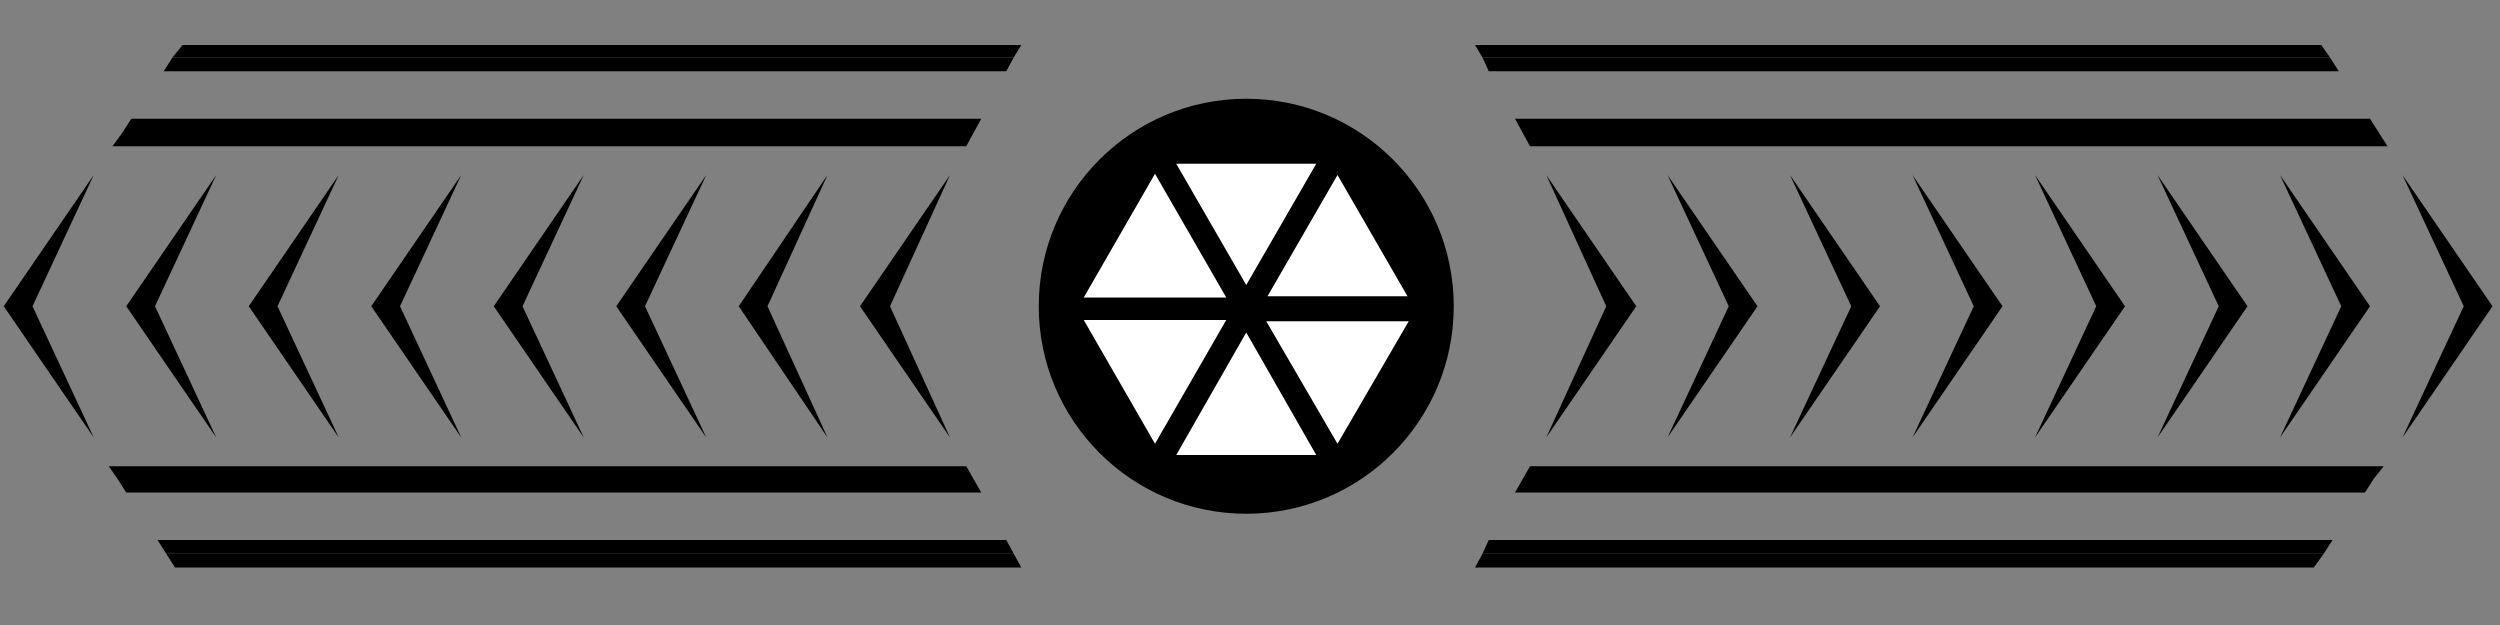 <?xml version="1.0" encoding="utf-8"?>
<!-- Generator: Adobe Illustrator 25.4.1, SVG Export Plug-In . SVG Version: 6.00 Build 0)  -->
<svg version="1.1" id="Warstwa_1" xmlns="http://www.w3.org/2000/svg" xmlns:xlink="http://www.w3.org/1999/xlink" x="0px" y="0px"
	 viewBox="0 0 200 50" style="enable-background:new 0 0 200 50;" xml:space="preserve">
<rect x="0" y="0" width="200" height="50" fill="#808080" stroke="none"/>
<g>
	<g>
		<circle cx="99.7" cy="24.5" r="16.6"/>
		<polygon style="fill:#FFFFFF;" points="99.7,26.6 105.3,36.4 94.1,36.4 		"/>
		<polygon style="fill:#FFFFFF;" points="98.1,25.6 92.4,35.5 86.7,25.6 		"/>
		<polygon style="fill:#FFFFFF;" points="112.7,25.7 107,35.5 101.3,25.7 		"/>
		<polygon style="fill:#FFFFFF;" points="92.4,13.9 98.1,23.8 86.7,23.8 		"/>
		<polygon style="fill:#FFFFFF;" points="107,14 112.6,23.7 101.4,23.7 		"/>
		<polygon style="fill:#FFFFFF;" points="105.3,13.1 99.7,22.8 94.1,13.1 		"/>
	</g>
	<g>
		<polygon points="77.2,38.3 9.4,38.3 10.1,39.4 78.5,39.4 77.3,37.3 8.7,37.3 9.4,38.3 		"/>
		<polygon points="81.7,45.4 81.1,44.3 13.3,44.3 14,45.4 		"/>
		<polygon points="77.2,10.6 9.8,10.6 9,11.7 77.3,11.7 78.5,9.5 10.5,9.5 9.8,10.6 		"/>
		<polygon points="68.8,24.5 76,35 71.2,24.5 76,14 		"/>
		<polygon points="59.1,24.5 66.2,35 61.4,24.5 66.2,14 		"/>
		<polygon points="49.3,24.5 56.5,35 51.6,24.5 56.5,14 		"/>
		<polygon points="39.5,24.5 46.7,35 41.8,24.5 46.7,14 		"/>
		<polygon points="29.7,24.5 36.9,35 32,24.5 36.9,14 		"/>
		<polygon points="19.9,24.5 27.1,35 22.2,24.5 27.1,14 		"/>
		<polygon points="10.1,24.5 17.3,35 12.4,24.5 17.3,14 		"/>
		<polygon points="2.6,24.5 7.5,14 0.3,24.5 7.5,35 		"/>
		<polygon points="81.1,44.3 80.5,43.2 12.6,43.2 13.3,44.3 		"/>
		<polygon points="81.1,4.6 81.7,3.6 14.6,3.6 13.8,4.6 		"/>
		<polygon points="81.1,4.6 13.8,4.6 13.1,5.7 80.5,5.7 		"/>
	</g>
	<g>
		<polygon points="122.5,10.6 190.3,10.6 189.6,9.5 121.2,9.5 122.4,11.7 191,11.7 190.3,10.6 		"/>
		<polygon points="118,3.6 118.6,4.6 186.4,4.6 185.7,3.6 		"/>
		<polygon points="122.5,38.3 189.9,38.3 190.7,37.3 122.4,37.3 121.2,39.4 189.2,39.4 189.9,38.3 		"/>
		<polygon points="130.9,24.5 123.7,14 128.5,24.5 123.7,35 		"/>
		<polygon points="140.6,24.5 133.4,14 138.3,24.5 133.4,35 		"/>
		<polygon points="150.4,24.5 143.2,14 148.1,24.5 143.2,35 		"/>
		<polygon points="160.2,24.5 153,14 157.9,24.5 153,35 		"/>
		<polygon points="170,24.5 162.8,14 167.7,24.5 162.8,35 		"/>
		<polygon points="179.8,24.5 172.6,14 177.5,24.5 172.6,35 		"/>
		<polygon points="189.6,24.5 182.4,14 187.3,24.5 182.4,35 		"/>
		<polygon points="197.1,24.5 192.2,35 199.4,24.5 192.2,14 		"/>
		<polygon points="118.6,4.6 119.1,5.7 187.1,5.7 186.4,4.6 		"/>
		<polygon points="118.6,44.3 118,45.4 185.1,45.4 185.9,44.3 		"/>
		<polygon points="118.6,44.3 185.9,44.3 186.6,43.2 119.1,43.2 		"/>
	</g>
</g>
</svg>
